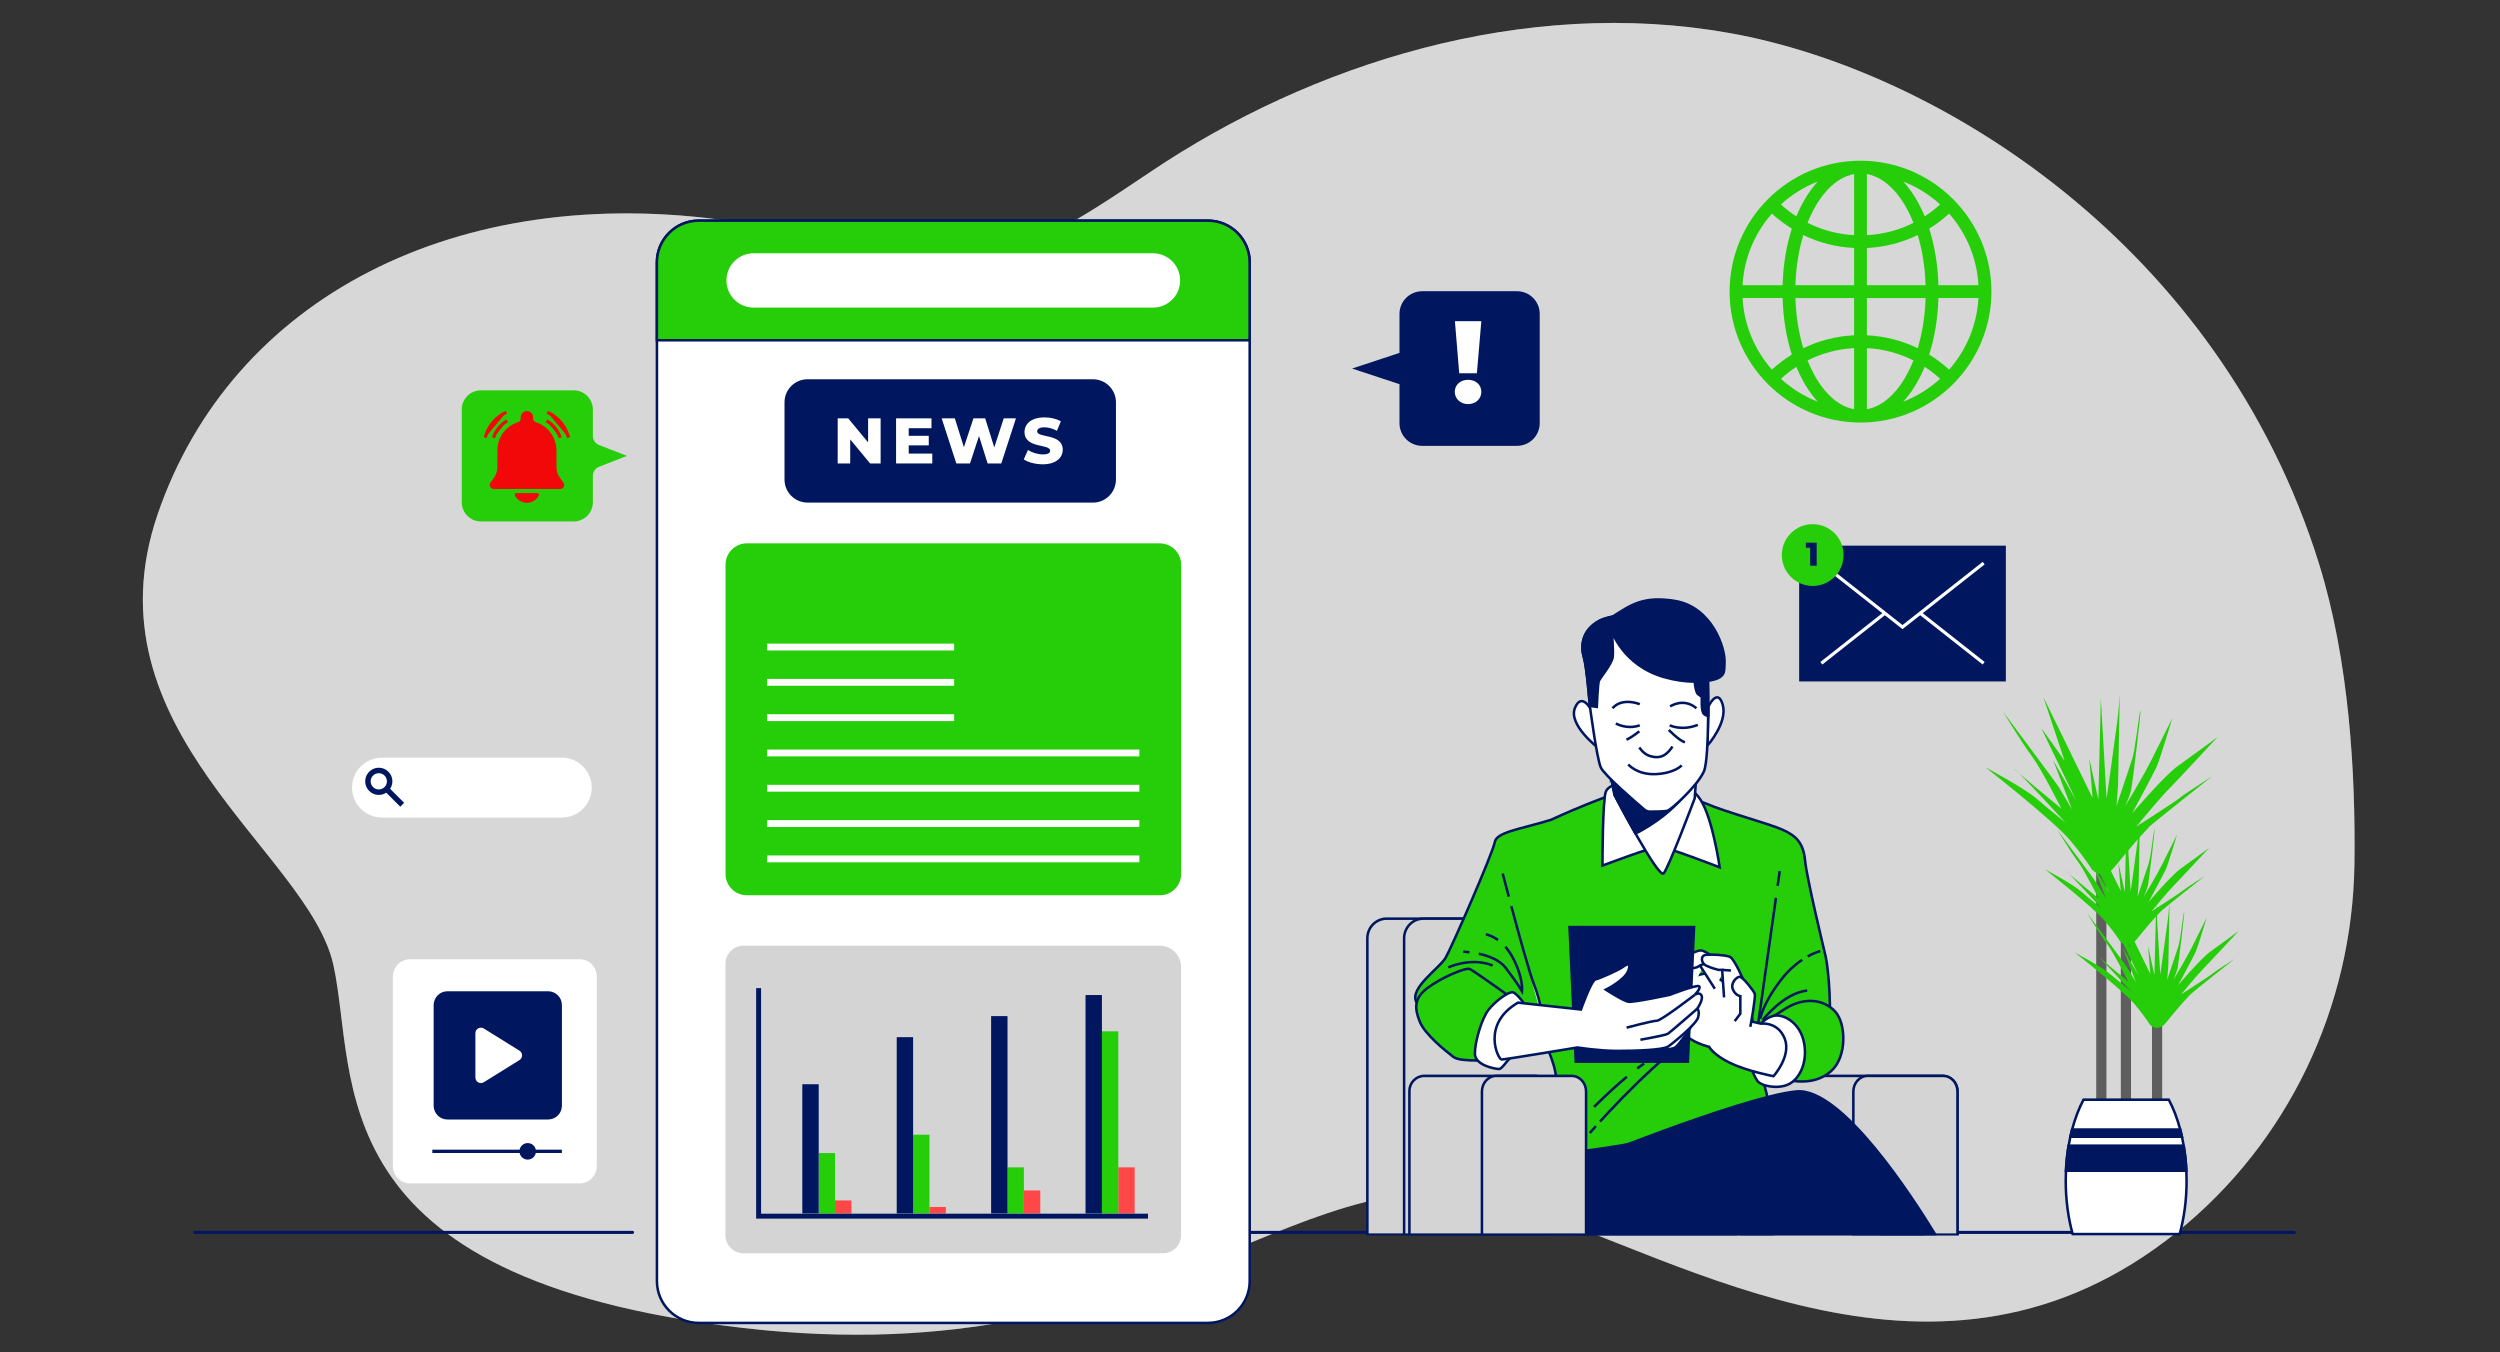 <?xml version="1.0" encoding="UTF-8"?>
<svg xmlns="http://www.w3.org/2000/svg" width="980" height="530" viewBox="0 0 980 530" fill="none">
  <rect x="0" y="0" width="980" height="530" fill="#333333" stroke="none"/>
  <g clip-path="url(#clip0_902_10444)">
    <path d="M853.194 483.098C896.968 448.002 922.166 394.729 922.939 338.641C923.423 303.279 920.885 258.864 909.017 220.856C869.836 95.481 759.157 27.488 678.184 12.985C597.212 -1.517 513.822 25.071 450.977 67.37C388.133 109.669 394.176 102.418 286.615 86.707C179.054 70.996 90.83 116.92 61.825 201.519C32.82 286.117 121.032 334.06 130.712 378.366C140.381 422.683 123.461 501.239 291.449 520.575C459.437 539.912 510.196 445.645 593.586 472.234C660.685 493.625 760.656 557.279 853.194 483.098Z" fill="#979797" fill-opacity="0.69"></path>
    <path opacity="0.7" d="M853.194 483.098C896.968 448.002 922.166 394.729 922.939 338.641C923.423 303.279 920.885 258.864 909.017 220.856C869.836 95.481 759.157 27.488 678.184 12.985C597.212 -1.517 513.822 25.071 450.977 67.37C388.133 109.669 394.176 102.418 286.615 86.707C179.054 70.996 90.83 116.92 61.825 201.519C32.82 286.117 121.032 334.06 130.712 378.366C140.381 422.683 123.461 501.239 291.449 520.575C459.437 539.912 510.196 445.645 593.586 472.234C660.685 493.625 760.656 557.279 853.194 483.098Z" fill="white"></path>
    <path d="M680.602 483.105H899.349" stroke="#001760" stroke-width="1.209" stroke-linecap="round" stroke-linejoin="round"></path>
    <path d="M654.014 483.105H669.725" stroke="#001760" stroke-width="1.209" stroke-linecap="round" stroke-linejoin="round"></path>
    <path d="M258.818 483.105H640.719" stroke="#001760" stroke-width="1.209" stroke-linecap="round" stroke-linejoin="round"></path>
    <path d="M76.328 483.105H247.942" stroke="#001760" stroke-width="1.209" stroke-linecap="round" stroke-linejoin="round"></path>
    <g clip-path="url(#clip1_902_10444)">
      <path d="M833.361 435.699V358.219" stroke="#5E5E5E" stroke-width="4" stroke-miterlimit="10"></path>
      <path d="M823.721 437.272V330.262" stroke="#5E5E5E" stroke-width="4" stroke-miterlimit="10"></path>
      <path d="M845.58 437.791V400.211" stroke="#5E5E5E" stroke-width="4" stroke-miterlimit="10"></path>
      <path d="M819.971 340.811C819.971 340.811 818.041 337.261 811.591 329.531C805.141 321.791 778.381 300.841 778.381 300.841C778.381 300.841 793.531 308.901 798.371 313.091C803.211 317.281 809.651 322.441 809.651 322.441C809.651 322.441 791.601 302.771 789.661 301.481C787.731 300.191 808.041 316.961 808.041 316.961C808.041 316.961 800.301 301.481 796.431 296.331C792.561 291.171 785.151 278.921 785.151 278.921C785.151 278.921 806.111 306.971 807.071 308.581C808.041 310.191 812.231 317.291 812.231 317.291L804.811 297.951L813.841 313.751C813.841 313.751 800.941 286.991 800.301 285.701C799.661 284.411 809.331 298.271 809.331 298.271L800.951 273.121L820.291 312.781L819.001 297.301L822.551 313.421L823.521 273.761L825.781 313.091C825.781 313.091 829.331 287.941 829.971 282.781C830.611 277.621 830.941 272.141 830.941 272.141C830.941 272.141 830.301 306.321 830.301 307.281C830.301 308.241 829.661 315.981 829.661 315.981C829.661 315.981 834.501 301.471 835.791 297.601C837.081 293.731 838.371 280.511 839.011 278.581C839.651 276.651 835.791 308.241 835.461 309.531C835.141 310.821 834.171 313.721 833.201 315.661C832.231 317.591 840.291 304.051 843.191 298.251C846.091 292.451 851.571 281.481 851.571 281.481C851.571 281.481 846.731 297.601 845.441 300.501C844.151 303.401 835.771 318.881 835.771 318.881C835.771 318.881 848.341 304.051 853.831 300.181C859.311 296.311 869.311 288.901 869.311 288.901C869.311 288.901 853.191 306.311 849.971 309.531C846.751 312.751 837.401 324.041 837.401 324.041C837.401 324.041 853.521 313.721 854.491 312.761C855.461 311.791 867.061 304.381 867.061 304.381C867.061 304.381 843.661 322.871 842.561 324.051C833.211 334.041 829.991 338.881 828.051 340.821C826.121 342.751 822.891 343.721 819.991 340.821L819.971 340.811Z" fill="#26CE0A"></path>
      <path d="M831.102 369.082C831.102 369.082 829.732 366.572 825.172 361.102C820.612 355.632 801.682 340.802 801.682 340.802C801.682 340.802 812.402 346.502 815.822 349.472C819.242 352.442 823.802 356.082 823.802 356.082C823.802 356.082 811.032 342.172 809.662 341.262C808.292 340.352 822.662 352.212 822.662 352.212C822.662 352.212 817.192 341.262 814.452 337.612C811.712 333.962 806.472 325.302 806.472 325.302C806.472 325.302 821.292 345.142 821.982 346.282C822.662 347.422 825.632 352.442 825.632 352.442L820.382 338.762L826.772 349.932C826.772 349.932 817.652 331.002 817.192 330.092C816.732 329.182 823.582 338.982 823.582 338.982L817.652 321.192L831.332 349.242L830.422 338.292L832.932 349.692L833.612 321.642L835.212 349.462C835.212 349.462 837.722 331.672 838.172 328.022C838.632 324.372 838.852 320.492 838.852 320.492C838.852 320.492 838.392 344.662 838.392 345.352C838.392 346.042 837.932 351.512 837.932 351.512L842.262 338.512C843.172 335.772 844.082 326.422 844.542 325.062C845.002 323.692 842.262 346.042 842.032 346.952C841.802 347.862 841.122 349.912 840.432 351.282C839.752 352.652 845.452 343.072 847.502 338.972C849.552 334.872 853.432 327.112 853.432 327.112C853.432 327.112 850.012 338.512 849.102 340.572C848.192 342.622 842.262 353.572 842.262 353.572C842.262 353.572 851.152 343.082 855.032 340.342C858.912 337.602 865.982 332.362 865.982 332.362C865.982 332.362 854.582 344.672 852.302 346.962C850.022 349.242 843.412 357.222 843.412 357.222C843.412 357.222 854.812 349.922 855.502 349.242C856.192 348.562 864.392 343.312 864.392 343.312C864.392 343.312 847.842 356.392 847.062 357.222C840.452 364.292 838.172 367.712 836.802 369.082C835.432 370.452 833.152 371.132 831.102 369.082Z" fill="#26CE0A"></path>
      <path d="M842.711 401.641C842.711 401.641 841.341 399.131 836.781 393.661C832.221 388.191 813.291 373.361 813.291 373.361C813.291 373.361 824.011 379.061 827.431 382.031C830.851 384.991 835.411 388.641 835.411 388.641C835.411 388.641 822.641 374.731 821.271 373.821C819.901 372.911 834.271 384.771 834.271 384.771C834.271 384.771 828.801 373.821 826.061 370.171C823.321 366.521 818.081 357.861 818.081 357.861C818.081 357.861 832.901 377.701 833.591 378.841C834.271 379.981 837.241 385.001 837.241 385.001L831.991 371.321L838.381 382.491C838.381 382.491 829.261 363.561 828.801 362.651C828.341 361.741 835.191 371.541 835.191 371.541L829.261 353.751L842.941 381.801L842.031 370.851L844.541 382.251L845.221 354.201L846.821 382.021C846.821 382.021 849.331 364.231 849.781 360.581C850.241 356.931 850.461 353.051 850.461 353.051C850.461 353.051 850.001 377.221 850.001 377.911C850.001 378.601 849.541 384.071 849.541 384.071C849.541 384.071 852.961 373.811 853.871 371.071C854.781 368.331 855.691 358.981 856.151 357.611C856.611 356.241 853.871 378.591 853.641 379.501C853.411 380.411 852.731 382.461 852.041 383.831C851.361 385.201 857.061 375.621 859.111 371.521L865.041 359.661C865.041 359.661 861.621 371.061 860.711 373.121C859.801 375.171 853.871 386.121 853.871 386.121C853.871 386.121 862.761 375.631 866.641 372.891C870.521 370.151 877.591 364.911 877.591 364.911C877.591 364.911 866.191 377.221 863.911 379.511C861.631 381.791 855.021 389.771 855.021 389.771C855.021 389.771 866.421 382.471 867.111 381.791C867.791 381.111 876.001 375.861 876.001 375.861C876.001 375.861 859.451 388.941 858.671 389.771C852.061 396.841 849.781 400.261 848.411 401.631C847.041 403.001 844.761 403.681 842.711 401.631V401.641Z" fill="#26CE0A"></path>
      <path d="M854.422 483.762C856.162 477.522 857.142 470.422 857.142 462.872C857.142 461.542 857.112 460.222 857.052 458.922C856.902 455.522 856.542 452.232 856.002 449.092C855.802 447.902 855.572 446.722 855.322 445.582C855.112 444.632 854.882 443.692 854.642 442.772C853.492 438.422 851.982 434.482 850.172 431.082H816.732C814.932 434.482 813.422 438.432 812.262 442.772C812.012 443.692 811.792 444.622 811.582 445.582C811.332 446.722 811.102 447.902 810.902 449.092C810.372 452.232 810.012 455.522 809.852 458.922C809.792 460.222 809.762 461.542 809.762 462.872C809.762 470.422 810.752 477.522 812.482 483.762H854.412H854.422Z" fill="white" stroke="#001760" stroke-miterlimit="10"></path>
      <path d="M854.642 442.773H812.272C812.022 443.693 811.802 444.623 811.592 445.583H855.322C855.112 444.633 854.882 443.693 854.642 442.773ZM856.002 449.093H810.902C810.372 452.233 810.012 455.523 809.852 458.923H857.042C856.892 455.523 856.532 452.233 855.992 449.093H856.002Z" fill="#001760" stroke="#001760" stroke-miterlimit="10"></path>
      <path d="M680.54 483.983V367.823C680.54 363.563 677.17 360.113 673.01 360.113H543.54C539.38 360.113 536 363.563 536 367.823V483.983H680.54Z" fill="#D4D4D4" stroke="#001760" stroke-miterlimit="10"></path>
      <path d="M694.96 483.983V367.823C694.96 363.563 691.59 360.113 687.42 360.113H557.95C553.79 360.113 550.41 363.563 550.41 367.823V483.983H694.95H694.96Z" fill="#D4D4D4" stroke="#001760" stroke-miterlimit="10"></path>
      <path d="M767.33 483.984V427.684C767.33 424.404 764.73 421.754 761.53 421.754H688.39C685.19 421.754 682.59 424.414 682.59 427.684V483.984H767.32H767.33Z" fill="#D4D4D4" stroke="#001760" stroke-miterlimit="10"></path>
      <path d="M767.33 483.984V427.874C767.33 424.494 764.82 421.754 761.71 421.754H732.13C729.03 421.754 726.51 424.494 726.51 427.874V483.984H767.32H767.33Z" fill="#D4D4D4" stroke="#001760" stroke-miterlimit="10"></path>
      <path d="M753.16 483.985C740.16 475.685 709.22 455.545 702.85 448.115C694.74 438.655 693.05 435.615 686.63 435.955C680.21 436.295 614.66 445.415 614.66 445.415C614.66 445.415 610.27 450.825 609.25 457.575C608.41 463.195 615.28 478.875 617.61 483.985H753.16Z" fill="#001760" stroke="#001760" stroke-miterlimit="10"></path>
      <path d="M640.67 309.573C641.68 309.623 660.94 311.603 668.72 314.983C676.49 318.363 693.05 322.753 698.46 325.123C703.87 327.493 706.91 330.193 707.58 337.283C708.26 344.383 714.68 370.733 715.69 375.123C716.7 379.513 718.39 398.103 716.37 403.843C714.34 409.583 690.35 410.263 690.35 410.263C690.35 410.263 690.01 419.383 691.36 424.453C692.71 429.523 696.09 437.633 684.94 439.663C673.79 441.693 616.35 453.853 612.29 451.153C608.24 448.453 609.92 427.503 609.92 422.433C609.92 417.363 604.85 406.893 604.85 406.893C604.85 406.893 596.4 408.923 590.66 411.623C584.92 414.323 577.48 412.973 568.02 409.933C558.56 406.893 557.88 398.103 555.18 392.703C552.48 387.303 564.3 379.523 566.67 375.473C569.04 371.423 585.25 334.253 585.93 330.193C586.61 326.143 595.73 325.123 607.89 321.403C607.89 321.403 634.25 309.243 640.67 309.573Z" fill="#26CE0A" stroke="#001760" stroke-miterlimit="10"></path>
      <path d="M627.189 439.654C635.999 429.994 657.489 407.524 673.049 400.234" stroke="#001760" stroke-miterlimit="10"></path>
      <path d="M623.18 444.145C623.18 444.145 624.04 443.145 625.58 441.445" stroke="#001760" stroke-miterlimit="10"></path>
      <path d="M641.811 418.833C642.711 418.153 643.601 417.493 644.491 416.863" stroke="#001760" stroke-miterlimit="10"></path>
      <path d="M624.879 433.914C624.879 433.914 630.799 427.874 637.749 422.074" stroke="#001760" stroke-miterlimit="10"></path>
      <path d="M592.439 355.234C595.469 366.524 599.669 381.794 601.309 385.834C604.009 392.454 605.719 403.724 605.719 403.724" fill="white"></path>
      <path d="M592.439 355.234C595.469 366.524 599.669 381.794 601.309 385.834C604.009 392.454 605.719 403.724 605.719 403.724" stroke="#001760" stroke-miterlimit="10"></path>
      <path d="M589.061 342.445C589.061 342.445 590.031 346.195 591.451 351.515L589.061 342.445Z" fill="white"></path>
      <path d="M589.061 342.445C589.061 342.445 590.031 346.195 591.451 351.515" stroke="#001760" stroke-miterlimit="10"></path>
      <path d="M587.219 368.464C585.599 367.304 583.979 366.644 582.439 366.234" stroke="#001760" stroke-miterlimit="10"></path>
      <path d="M579.689 373.863C583.379 374.653 587.839 376.253 590.279 379.463C594.939 385.593 596.649 388.533 596.649 388.533C596.649 388.533 597.139 383.873 593.709 376.763C592.569 374.403 591.349 372.563 590.099 371.113" stroke="#001760" stroke-miterlimit="10"></path>
      <path d="M573.609 373.094C573.609 373.094 574.559 373.114 576.029 373.274" stroke="#001760" stroke-miterlimit="10"></path>
      <path d="M567.73 379.215C567.73 379.215 576.55 375.045 585.13 378.475" stroke="#001760" stroke-miterlimit="10"></path>
      <path d="M696.17 351.953L688.58 405.693" stroke="#001760" stroke-miterlimit="10"></path>
      <path d="M697.65 341.465L696.83 347.245" stroke="#001760" stroke-miterlimit="10"></path>
      <path d="M708.619 374.894C711.559 373.274 713.579 372.844 713.579 372.844" stroke="#001760" stroke-miterlimit="10"></path>
      <path d="M690.051 399.327C690.051 399.327 690.791 393.687 698.141 384.127C700.971 380.447 703.911 377.927 706.461 376.227" stroke="#001760" stroke-miterlimit="10"></path>
      <path d="M691.029 399.813C691.029 399.813 699.119 389.273 708.429 388.293" stroke="#001760" stroke-miterlimit="10"></path>
      <path d="M636.62 306.873C636.62 306.873 630.88 307.213 629.52 310.253C628.17 313.293 628.17 339.313 628.17 339.313C628.17 339.313 647.77 331.883 650.47 331.883C653.17 331.883 674.12 339.993 674.12 339.993C674.12 339.993 671.42 321.073 666.69 313.633C661.96 306.203 653.85 306.533 651.15 306.533C648.45 306.533 636.62 306.873 636.62 306.873Z" fill="white" stroke="#001760" stroke-miterlimit="10"></path>
      <path d="M631.549 304.503L632.899 311.603C632.899 311.603 650.129 344.713 652.159 342.353C654.189 339.983 664.319 312.953 664.319 312.953L664.999 303.493C664.999 303.493 656.889 308.903 652.159 308.903C647.429 308.903 632.899 301.133 632.899 301.133L631.549 304.513V304.503Z" fill="white" stroke="#001760" stroke-miterlimit="10"></path>
      <path d="M664.999 303.493C664.999 303.493 656.889 308.903 652.159 308.903C647.429 308.903 632.899 301.133 632.899 301.133L631.549 304.513L632.899 311.613C632.899 311.613 636.789 319.083 641.089 326.673C641.729 326.423 642.389 326.123 643.059 325.743C661.899 315.193 664.999 303.493 664.999 303.493Z" fill="#001760" stroke="#001760" stroke-miterlimit="10"></path>
      <path d="M624 278.664C624 278.664 620.11 270.894 617.39 277.494C614.67 284.104 626.33 293.044 626.33 293.044L624 278.664Z" fill="white" stroke="#001760" stroke-miterlimit="10"></path>
      <path d="M669.69 276.922C669.69 276.922 673.37 269.322 675.32 276.322C677.27 283.322 669.33 292.262 669.33 292.262L669.69 276.922Z" fill="white" stroke="#001760" stroke-miterlimit="10"></path>
      <path d="M623.22 276.714C623.22 276.714 625.94 297.314 627.5 300.814C628.83 303.794 641.01 314.304 644.57 317.334C645.2 317.874 645.99 318.164 646.82 318.164C648.8 318.164 652.49 318.104 653.61 317.824C655.16 317.434 665.6 307.814 667.93 302.374C670.26 296.934 669.48 265.444 669.48 265.444C669.48 265.444 668.31 244.844 665.98 242.124C663.65 239.404 634.49 239.404 627.11 243.294C619.72 247.184 619.72 253.794 620.89 257.674C622.06 261.564 623.22 276.724 623.22 276.724V276.714Z" fill="white" stroke="#001760" stroke-miterlimit="10"></path>
      <path d="M656.39 235.544C644.01 233.594 639.29 237.174 632.17 241.704C630.05 242.134 628.3 242.654 627.11 243.284C619.72 247.174 619.72 253.784 620.89 257.664C622.06 261.554 623.22 276.714 623.22 276.714L625.94 277.104C625.94 277.104 626.33 268.164 626.72 266.994C627.11 265.824 631.77 260.384 632.16 257.664C632.55 254.944 631.77 247.164 631.77 247.164C631.77 247.164 636.05 260.774 652.37 265.434C656.65 266.654 660.68 267.184 664.32 267.194C664.54 269.424 664.92 271.534 665.59 272.044L667.14 273.214C667.14 273.214 666.75 278.654 667.92 279.824C668.36 280.264 668.97 280.544 669.58 280.644C669.63 274.734 669.55 269.324 669.5 266.854C676.87 265.804 675.77 263.074 676.01 259.774C676.4 254.334 671.15 237.864 656.38 235.534L656.39 235.544Z" fill="#001760" stroke="#001760" stroke-miterlimit="10"></path>
      <path d="M642.619 292.993C642.619 292.993 644.239 295.703 646.949 296.423C649.659 297.143 652.539 297.323 655.609 292.633" stroke="#001760" stroke-miterlimit="10"></path>
      <path d="M638.289 299.664C638.289 299.664 641.719 303.814 649.119 303.454C656.519 303.094 659.229 300.024 659.229 300.024" stroke="#001760" stroke-miterlimit="10"></path>
      <path d="M633.41 283.605C633.41 283.605 637.74 286.135 642.79 284.325" stroke="#001760" stroke-miterlimit="10"></path>
      <path d="M654.529 284.325C654.529 284.325 659.219 286.675 665.539 284.145" stroke="#001760" stroke-miterlimit="10"></path>
      <path d="M632.15 277.653C632.15 277.653 635.04 273.323 642.8 276.033" stroke="#001760" stroke-miterlimit="10"></path>
      <path d="M654.709 276.922C654.709 276.922 659.939 273.312 664.999 277.642" stroke="#001760" stroke-miterlimit="10"></path>
      <path d="M642.62 286.676C642.62 286.676 639.19 289.386 637.57 289.926" stroke="#001760" stroke-miterlimit="10"></path>
      <path d="M654.17 286.133C654.17 286.133 657.96 290.103 660.49 291.003" stroke="#001760" stroke-miterlimit="10"></path>
      <path d="M687.109 403.976C687.109 403.976 692.009 400.296 699.859 395.396C707.699 390.496 715.299 391.966 719.469 396.626C723.639 401.286 724.129 414.276 717.749 419.916C711.379 425.556 702.799 424.086 697.399 422.616C692.009 421.146 685.389 415.506 684.899 414.286C684.409 413.056 687.109 403.986 687.109 403.986V403.976Z" fill="#26CE0A" stroke="#001760" stroke-miterlimit="10"></path>
      <path d="M690.299 401.286C690.299 401.286 692.749 398.346 696.179 398.096C699.609 397.846 705.739 401.036 707.209 408.886C708.679 416.736 705.249 423.106 701.079 425.066C696.909 427.026 690.289 425.806 688.819 423.596C687.349 421.386 685.879 417.226 685.879 417.226L690.289 401.296L690.299 401.286Z" fill="white" stroke="#001760" stroke-miterlimit="10"></path>
      <path d="M685.639 392.942C685.639 392.942 672.159 381.912 670.689 381.422C669.219 380.932 658.919 384.122 658.919 384.122L661.619 394.172C661.619 394.172 660.389 395.152 656.469 391.722C652.549 388.292 650.099 383.632 648.629 385.102C647.159 386.572 646.419 389.512 649.859 393.192C653.289 396.872 657.949 401.772 660.399 405.202C662.849 408.632 669.959 410.352 669.959 410.352C669.959 410.352 671.679 413.542 678.289 416.722C684.899 419.902 695.199 421.872 695.199 421.872C695.199 421.872 702.309 414.032 699.609 407.162C696.909 400.302 690.299 401.282 690.299 401.282L687.109 400.542L685.639 392.942Z" fill="white" stroke="#001760" stroke-miterlimit="10"></path>
      <path d="M667.42 379.255C667.42 379.255 659.39 372.755 657.32 373.045C655.25 373.345 650.61 375.595 648.8 376.875C646.98 378.145 648.61 380.615 650.8 380.535C652.99 380.455 655.92 379.685 655.92 379.685L657.21 378.975L663.03 388.085" fill="white"></path>
      <path d="M667.42 379.255C667.42 379.255 659.39 372.755 657.32 373.045C655.25 373.345 650.61 375.595 648.8 376.875C646.98 378.145 648.61 380.615 650.8 380.535C652.99 380.455 655.92 379.685 655.92 379.685L657.21 378.975L663.03 388.085" stroke="#001760" stroke-miterlimit="10"></path>
      <path d="M657.199 378.973L660.329 377.543" stroke="#001760" stroke-miterlimit="10"></path>
      <path d="M676.61 378.774C676.61 378.774 668.58 372.274 666.51 372.564C664.44 372.864 659.8 375.114 657.99 376.394C656.17 377.664 657.8 380.134 659.99 380.054C662.18 379.974 665.11 379.204 665.11 379.204L666.4 378.494L672.22 387.604" fill="white"></path>
      <path d="M676.61 378.774C676.61 378.774 668.58 372.274 666.51 372.564C664.44 372.864 659.8 375.114 657.99 376.394C656.17 377.664 657.8 380.134 659.99 380.054C662.18 379.974 665.11 379.204 665.11 379.204L666.4 378.494L672.22 387.604" stroke="#001760" stroke-miterlimit="10"></path>
      <path d="M666.4 378.503L669.53 377.062" stroke="#001760" stroke-miterlimit="10"></path>
      <path d="M683.919 385.345C683.919 385.345 679.999 375.785 678.039 375.045C676.079 374.305 670.929 374.065 668.719 374.305C666.509 374.555 666.759 377.495 668.719 378.475C670.679 379.455 673.619 380.195 673.619 380.195H675.089L675.829 390.985" fill="white"></path>
      <path d="M683.919 385.345C683.919 385.345 679.999 375.785 678.039 375.045C676.079 374.305 670.929 374.065 668.719 374.305C666.509 374.555 666.759 377.495 668.719 378.475C670.679 379.455 673.619 380.195 673.619 380.195H675.089L675.829 390.985" stroke="#001760" stroke-miterlimit="10"></path>
      <path d="M675.1 380.195L678.53 380.445" stroke="#001760" stroke-miterlimit="10"></path>
      <path d="M686.13 402.505C686.13 402.505 688.34 390.735 687.85 389.515C687.36 388.295 683.19 382.895 681.97 382.895C680.75 382.895 678.29 385.345 679.27 387.795C680.25 390.245 682.21 390.495 682.21 390.495V397.355L680 400.295" fill="white"></path>
      <path d="M686.13 402.505C686.13 402.505 688.34 390.735 687.85 389.515C687.36 388.295 683.19 382.895 681.97 382.895C680.75 382.895 678.29 385.345 679.27 387.795C680.25 390.245 682.21 390.495 682.21 390.495V397.355L680 400.295" stroke="#001760" stroke-miterlimit="10"></path>
      <path d="M661.64 416.174H617.7L615.26 363.414H664.08L661.64 416.174Z" fill="#001760" stroke="#001760" stroke-miterlimit="10"></path>
      <path d="M595.059 393.032C595.059 393.032 577.829 380.532 576.139 379.852C574.449 379.172 564.989 383.232 559.579 387.282C554.169 391.332 554.509 395.392 556.539 400.462C558.569 405.532 566.679 411.952 569.719 414.312C572.759 416.682 587.289 415.322 587.289 415.322L595.059 393.022V393.032Z" fill="#26CE0A" stroke="#001760" stroke-miterlimit="10"></path>
      <path d="M598.438 394.723C598.438 394.723 594.718 389.313 593.028 388.983C591.338 388.643 586.268 392.363 583.568 395.743C580.868 399.123 578.158 408.243 578.158 412.973C578.158 417.703 586.268 419.053 587.618 419.053C588.968 419.053 590.998 415.003 593.358 413.643C595.728 412.293 598.428 394.723 598.428 394.723H598.438Z" fill="white" stroke="#001760" stroke-miterlimit="10"></path>
      <path d="M649.109 411.574C649.109 411.574 655.239 411.574 656.709 410.594C658.179 409.614 662.839 402.754 663.569 401.284C664.299 399.814 661.359 399.814 659.649 403.004C657.929 406.194 651.319 408.644 649.599 409.624C647.879 410.604 643.959 411.344 643.959 411.344L649.109 411.594V411.574Z" fill="white" stroke="#001760" stroke-miterlimit="10"></path>
      <path d="M595.058 393.033L619.728 395.733C619.728 395.733 623.778 384.243 625.468 383.903C627.158 383.563 634.588 380.183 635.938 379.173C637.288 378.163 639.658 376.803 638.308 380.523C636.958 384.243 629.518 387.953 629.518 387.953C629.518 387.953 636.278 392.343 638.308 392.683C640.338 393.023 654.528 389.983 654.528 389.983C654.528 389.983 664.998 385.933 666.018 386.603C667.028 387.283 664.328 389.983 664.328 389.983C664.328 389.983 666.358 388.633 667.028 390.323C667.708 392.013 665.338 395.393 665.338 395.393C665.338 395.393 666.348 396.073 665.678 398.773C664.998 401.473 655.878 408.913 653.848 410.263C651.818 411.613 641.008 411.953 633.908 411.953C626.808 411.953 618.368 410.603 618.368 410.603C618.368 410.603 589.988 415.333 588.628 415.333C587.268 415.333 580.518 401.483 595.048 393.033H595.058Z" fill="white" stroke="#001760" stroke-miterlimit="10"></path>
      <path d="M664.329 389.992C664.329 389.992 651.149 400.132 649.459 400.132C647.769 400.132 637.629 402.832 637.629 402.832" fill="white"></path>
      <path d="M664.329 389.992C664.329 389.992 651.149 400.132 649.459 400.132C647.769 400.132 637.629 402.832 637.629 402.832" stroke="#001760" stroke-miterlimit="10"></path>
      <path d="M665.339 395.402C665.339 395.402 654.869 404.522 653.849 405.202C652.839 405.882 643.039 407.572 643.039 407.572" fill="white"></path>
      <path d="M665.339 395.402C665.339 395.402 654.869 404.522 653.849 405.202C652.839 405.882 643.039 407.572 643.039 407.572" stroke="#001760" stroke-miterlimit="10"></path>
      <path d="M758.65 483.985C749.56 469.075 721.8 426.165 704.2 427.845C682.91 429.875 614.99 457.585 614.99 457.585L738.21 483.995H758.65V483.985Z" fill="#001760" stroke="#001760" stroke-miterlimit="10"></path>
      <path d="M607.54 483.984V427.684C607.54 424.404 604.95 421.754 601.74 421.754H558.29C555.09 421.754 552.49 424.414 552.49 427.684V483.984H607.53H607.54Z" fill="#D4D4D4" stroke="#001760" stroke-miterlimit="10"></path>
      <path d="M621.74 483.984V427.874C621.74 424.494 619.23 421.754 616.12 421.754H586.54C583.44 421.754 580.92 424.494 580.92 427.874V483.984H621.73H621.74Z" fill="#D4D4D4" stroke="#001760" stroke-miterlimit="10"></path>
      <path d="M530 144.47L548.6 138.33V123.05C548.6 118.14 552.58 114.16 557.49 114.16H594.68C599.59 114.16 603.57 118.14 603.57 123.05V165.88C603.57 170.79 599.59 174.77 594.68 174.77H557.49C552.58 174.77 548.6 170.79 548.6 165.88V150.6L530 144.46V144.47Z" fill="#001760"></path>
      <path d="M572.017 146.313L570.322 125.919H580.679L578.938 146.313H572.017ZM575.5 158.412C572.43 158.412 570.276 156.258 570.276 153.6C570.276 150.896 572.43 148.88 575.5 148.88C578.571 148.88 580.679 150.896 580.679 153.6C580.679 156.258 578.571 158.412 575.5 158.412Z" fill="white"></path>
      <path d="M786.29 213.898H705.27V267.128H786.29V213.898Z" fill="#001760"></path>
      <path d="M777.589 220.75L745.779 245.82L713.969 220.75" stroke="white" stroke-width="1.26" stroke-miterlimit="10"></path>
      <path d="M738.689 240.512L713.969 259.992" stroke="white" stroke-width="1.26" stroke-miterlimit="10"></path>
      <path d="M777.589 259.991L752.699 240.371" stroke="white" stroke-width="1.26" stroke-miterlimit="10"></path>
      <path d="M722.362 220.376C723.906 213.869 719.883 207.341 713.375 205.797C706.868 204.253 700.34 208.276 698.796 214.784C697.252 221.291 701.275 227.818 707.783 229.363C714.29 230.907 720.817 226.883 722.362 220.376Z" fill="#26CE0A"></path>
      <path d="M707.898 212.722H712.136V221.766H709.577V214.698H707.898V212.722Z" fill="#001760"></path>
      <path d="M729.32 63C701.02 63 678 86.02 678 114.32C678 142.62 701.02 165.64 729.32 165.64C757.62 165.64 780.64 142.62 780.64 114.32C780.64 86.02 757.62 63 729.32 63ZM726.81 92.18C720.38 91.84 714.2 90.18 708.57 87.35C712.75 76.82 719.31 69.58 726.81 68.24V92.18ZM726.81 97.21V111.81H703.81C704.02 104.71 705.12 98.04 706.9 92.14C713.06 95.14 719.8 96.88 726.81 97.21ZM726.81 116.83V131.43C719.8 131.76 713.06 133.5 706.9 136.5C705.12 130.6 704.02 123.92 703.81 116.83H726.81ZM726.81 136.46V160.4C719.31 159.07 712.75 151.83 708.57 141.29C714.2 138.46 720.38 136.8 726.81 136.46ZM731.83 136.46C738.26 136.8 744.44 138.46 750.07 141.29C745.89 151.82 739.33 159.06 731.83 160.4V136.46ZM731.83 131.43V116.83H754.83C754.62 123.93 753.52 130.6 751.74 136.5C745.58 133.5 738.84 131.76 731.83 131.43ZM731.83 111.81V97.21C738.84 96.88 745.58 95.14 751.74 92.14C753.52 98.04 754.62 104.72 754.83 111.81H731.83ZM731.83 92.18V68.24C739.33 69.57 745.89 76.81 750.07 87.35C744.44 90.18 738.26 91.84 731.83 92.18ZM746.08 71.17C751.45 73.26 756.34 76.32 760.52 80.14C758.62 81.88 756.6 83.43 754.48 84.81C752.24 79.38 749.39 74.75 746.08 71.16V71.17ZM704.16 84.81C702.04 83.43 700.02 81.88 698.12 80.14C702.3 76.32 707.19 73.26 712.56 71.17C709.25 74.75 706.4 79.39 704.16 84.81ZM702.39 89.64C700.28 96.24 699 103.75 698.78 111.8H683.09C683.67 101.07 687.92 91.3 694.6 83.73C697.03 85.97 699.64 87.94 702.39 89.64ZM698.78 116.82C699 124.87 700.27 132.38 702.39 138.98C699.64 140.69 697.03 142.66 694.6 144.89C687.92 137.31 683.66 127.55 683.09 116.82H698.78ZM704.16 143.81C706.4 149.24 709.25 153.87 712.56 157.46C707.19 155.37 702.3 152.31 698.12 148.49C700.02 146.75 702.04 145.2 704.16 143.82V143.81ZM754.48 143.81C756.6 145.19 758.62 146.74 760.52 148.48C756.34 152.3 751.45 155.36 746.08 157.45C749.39 153.87 752.24 149.23 754.48 143.8V143.81ZM756.25 138.98C758.36 132.38 759.64 124.87 759.86 116.82H775.55C774.97 127.55 770.72 137.32 764.04 144.89C761.61 142.65 759 140.68 756.25 138.98ZM759.86 111.8C759.64 103.75 758.37 96.24 756.25 89.64C759 87.94 761.61 85.96 764.04 83.73C770.72 91.31 774.98 101.07 775.55 111.8H759.86Z" fill="#26CE0A"></path>
    </g>
    <path d="M227.16 376H160.78C157.036 376 154 379.036 154 382.78V457.12C154 460.864 157.036 463.9 160.78 463.9H227.16C230.904 463.9 233.94 460.864 233.94 457.12V382.78C233.94 379.036 230.904 376 227.16 376Z" fill="white"></path>
    <path d="M214.85 388.57H175.41C172.417 388.57 169.99 390.997 169.99 393.99V433.43C169.99 436.424 172.417 438.85 175.41 438.85H214.85C217.844 438.85 220.27 436.424 220.27 433.43V393.99C220.27 390.997 217.844 388.57 214.85 388.57Z" fill="#001760"></path>
    <path d="M186.352 405.029V422.389C186.352 424.089 188.222 425.129 189.672 424.229L203.622 415.549C204.992 414.699 204.992 412.709 203.622 411.859L189.672 403.179C188.222 402.279 186.352 403.319 186.352 405.019V405.029Z" fill="white"></path>
    <path d="M220.271 450.672H169.471V451.972H220.271V450.672Z" fill="#001760"></path>
    <path d="M210.101 451.322C210.101 453.112 208.651 454.562 206.861 454.562C205.071 454.562 203.621 453.112 203.621 451.322C203.621 449.532 205.071 448.082 206.861 448.082C208.651 448.082 210.101 449.532 210.101 451.322Z" fill="#001760"></path>
    <path d="M220.21 297H149.74C143.256 297 138 302.256 138 308.74V308.75C138 315.234 143.256 320.49 149.74 320.49H220.21C226.694 320.49 231.95 315.234 231.95 308.75V308.74C231.95 302.256 226.694 297 220.21 297Z" fill="white"></path>
    <path d="M148.49 310.54C150.843 310.54 152.75 308.632 152.75 306.28C152.75 303.927 150.843 302.02 148.49 302.02C146.138 302.02 144.23 303.927 144.23 306.28C144.23 308.632 146.138 310.54 148.49 310.54Z" stroke="#001760" stroke-width="2.15" stroke-miterlimit="10"></path>
    <path d="M151.5 309.301L157.66 315.461" stroke="#001760" stroke-width="2.15" stroke-miterlimit="10"></path>
    <path d="M245.74 178.7L234.85 174.45C233.38 173.88 232.41 172.46 232.41 170.88V160.54C232.41 156.37 229.03 153 224.87 153H188.54C184.37 153 181 156.38 181 160.54V196.87C181 201.04 184.38 204.41 188.54 204.41H224.87C229.04 204.41 232.41 201.03 232.41 196.87V186.53C232.41 184.95 233.38 183.53 234.85 182.96L245.74 178.71V178.7Z" fill="#26CE0A"></path>
    <path d="M220.831 189.161L219.491 187.321C218.611 186.121 218.141 184.661 218.141 183.171V176.551C218.141 171.361 214.731 166.981 210.041 165.491C209.401 165.291 208.981 164.691 208.981 164.021V163.551C208.981 162.211 207.891 161.121 206.551 161.121C205.211 161.121 204.121 162.211 204.121 163.551V164.021C204.121 164.691 203.701 165.291 203.061 165.491C198.361 166.971 194.961 171.361 194.961 176.551V183.171C194.961 184.661 194.491 186.111 193.611 187.321L192.271 189.161C191.501 190.211 192.251 191.691 193.561 191.691H219.571C220.871 191.691 221.621 190.211 220.861 189.161H220.831Z" fill="#F20808"></path>
    <path d="M202.481 193.281C201.971 193.281 201.621 193.821 201.861 194.271C202.751 195.951 204.511 197.091 206.541 197.091C208.571 197.091 210.331 195.941 211.221 194.271C211.461 193.821 211.111 193.281 210.601 193.281H202.481Z" fill="#F20808"></path>
    <path d="M193.451 171.581C194.361 168.761 196.301 166.391 198.841 164.941L193.451 171.581Z" fill="#F20808"></path>
    <path d="M193.451 171.581C194.361 168.761 196.301 166.391 198.841 164.941" stroke="#F20808" stroke-width="1.25" stroke-miterlimit="10"></path>
    <path d="M190.211 171.52C190.321 171.09 190.451 170.67 190.591 170.26C191.941 166.41 194.831 163.27 198.511 161.59" fill="#F20808"></path>
    <path d="M190.211 171.52C190.321 171.09 190.451 170.67 190.591 170.26C191.941 166.41 194.831 163.27 198.511 161.59" stroke="#F20808" stroke-width="1.25" stroke-miterlimit="10"></path>
    <path d="M219.611 171.581C218.701 168.761 216.761 166.391 214.221 164.941L219.611 171.581Z" fill="#F20808"></path>
    <path d="M219.611 171.581C218.701 168.761 216.761 166.391 214.221 164.941" stroke="#F20808" stroke-width="1.25" stroke-miterlimit="10"></path>
    <path d="M222.861 171.52C222.751 171.09 222.621 170.67 222.481 170.26C221.131 166.41 218.241 163.27 214.561 161.59" fill="#F20808"></path>
    <path d="M222.861 171.52C222.751 171.09 222.621 170.67 222.481 170.26C221.131 166.41 218.241 163.27 214.561 161.59" stroke="#F20808" stroke-width="1.25" stroke-miterlimit="10"></path>
    <path d="M273.907 86.5H473.493C482.544 86.5 489.882 93.838 489.882 102.89V502.197C489.882 511.249 482.544 518.587 473.493 518.587H273.907C264.855 518.587 257.518 511.249 257.518 502.197V102.89C257.518 93.838 264.855 86.5 273.907 86.5Z" fill="white" stroke="#001760"></path>
    <path d="M489.865 102.89V133.382H257.5V102.89C257.5 93.835 264.835 86.5 273.89 86.5H473.475C482.53 86.5 489.865 93.835 489.865 102.89Z" fill="#26CE0A" stroke="#001760"></path>
    <path d="M451.964 120.583H295.412C289.535 120.583 284.764 115.811 284.764 109.934C284.764 104.057 289.535 99.285 295.412 99.285H451.964C457.841 99.285 462.612 104.057 462.612 109.934C462.612 115.811 457.841 120.583 451.964 120.583Z" fill="white"></path>
    <path d="M428.425 148.668H316.559C311.573 148.668 307.531 152.71 307.531 157.696V187.991C307.531 192.977 311.573 197.019 316.559 197.019H428.425C433.411 197.019 437.453 192.977 437.453 187.991V157.696C437.453 152.71 433.411 148.668 428.425 148.668Z" fill="#001760"></path>
    <path d="M345.204 163.996V181.673H341.084L333.283 172.252V181.673H328.375V163.996H332.495L340.296 173.418V163.996H345.189H345.204Z" fill="white"></path>
    <path d="M365.455 177.811V181.673H351.262V163.996H365.137V167.859H356.215V170.843H364.077V174.584H356.215V177.811H365.455Z" fill="white"></path>
    <path d="M398.251 163.996L392.51 181.673H387.147L383.769 170.919L380.24 181.673H374.878L369.137 163.996H374.287L377.847 175.296L381.588 163.996H386.193L389.753 175.387L393.464 163.996H398.235H398.251Z" fill="white"></path>
    <path d="M401.324 180.083L402.96 176.387C404.52 177.417 406.747 178.129 408.792 178.129C410.836 178.129 411.67 177.553 411.67 176.69C411.67 173.887 401.612 175.932 401.612 169.358C401.612 166.207 404.187 163.617 409.443 163.617C411.745 163.617 414.123 164.147 415.865 165.162L414.32 168.873C412.624 167.965 410.958 167.51 409.413 167.51C407.322 167.51 406.565 168.222 406.565 169.101C406.565 171.797 416.593 169.782 416.593 176.296C416.593 179.371 414.017 182.006 408.761 182.006C405.853 182.006 402.975 181.219 401.309 180.068L401.324 180.083Z" fill="white"></path>
    <path d="M454.647 212.996H292.764C288.146 212.996 284.402 216.74 284.402 221.358V342.584C284.402 347.202 288.146 350.946 292.764 350.946H454.647C459.265 350.946 463.008 347.202 463.008 342.584V221.358C463.008 216.74 459.265 212.996 454.647 212.996Z" fill="#26CE0A"></path>
    <path d="M374.013 252.305H300.744V254.986H374.013V252.305Z" fill="white"></path>
    <path d="M374.013 266.133H300.744V268.814H374.013V266.133Z" fill="white"></path>
    <path d="M374.013 279.98H300.744V282.662H374.013V279.98Z" fill="white"></path>
    <path d="M446.631 293.824H300.744V296.505H446.631V293.824Z" fill="white"></path>
    <path d="M446.631 307.652H300.744V310.333H446.631V307.652Z" fill="white"></path>
    <path d="M446.631 321.5H300.744V324.181H446.631V321.5Z" fill="white"></path>
    <path d="M446.631 335.344H300.744V338.025H446.631V335.344Z" fill="white"></path>
    <path d="M291.489 370.714H454.629C459.249 370.714 462.991 374.471 462.991 379.076V484.201C462.991 488.109 459.81 491.29 455.902 491.29H291.474C287.566 491.29 284.385 488.109 284.385 484.201V377.788C284.385 373.88 287.566 370.699 291.474 370.699L291.489 370.714Z" fill="#D4D4D4"></path>
    <path d="M444.796 457.602H438.373V475.703H444.796V457.602Z" fill="#FF4747"></path>
    <path d="M438.37 404.281H431.947V475.702H438.37V404.281Z" fill="#26CE0A"></path>
    <path d="M431.95 390.059H425.527V475.703H431.95V390.059Z" fill="#001760"></path>
    <path d="M407.792 466.648H401.369V475.692H407.792V466.648Z" fill="#FF4747"></path>
    <path d="M401.366 457.605H394.943V475.707H401.366V457.605Z" fill="#26CE0A"></path>
    <path d="M394.946 398.316H388.523V475.691H394.946V398.316Z" fill="#001760"></path>
    <path d="M370.782 473.129H364.359V475.689H370.782V473.129Z" fill="#FF4747"></path>
    <path d="M364.356 444.805H357.934V475.691H364.356V444.805Z" fill="#26CE0A"></path>
    <path d="M357.936 406.57H351.514V475.689H357.936V406.57Z" fill="#001760"></path>
    <path d="M333.774 470.57H327.352V475.69H333.774V470.57Z" fill="#FF4747"></path>
    <path d="M327.348 451.996H320.926V475.702H327.348V451.996Z" fill="#26CE0A"></path>
    <path d="M320.928 425.02H314.506V475.688H320.928V425.02Z" fill="#001760"></path>
    <path d="M450.005 476.734H297.377V387.348" stroke="#001760" stroke-width="1.939" stroke-miterlimit="10"></path>
  </g>
  <defs>
    <clipPath id="clip0_902_10444">
      <rect width="867" height="516.207" fill="white" transform="translate(56 7)"></rect>
    </clipPath>
    <clipPath id="clip1_902_10444">
      <rect width="464.65" height="473.26" fill="white" transform="translate(420 11)"></rect>
    </clipPath>
  </defs>
</svg>
